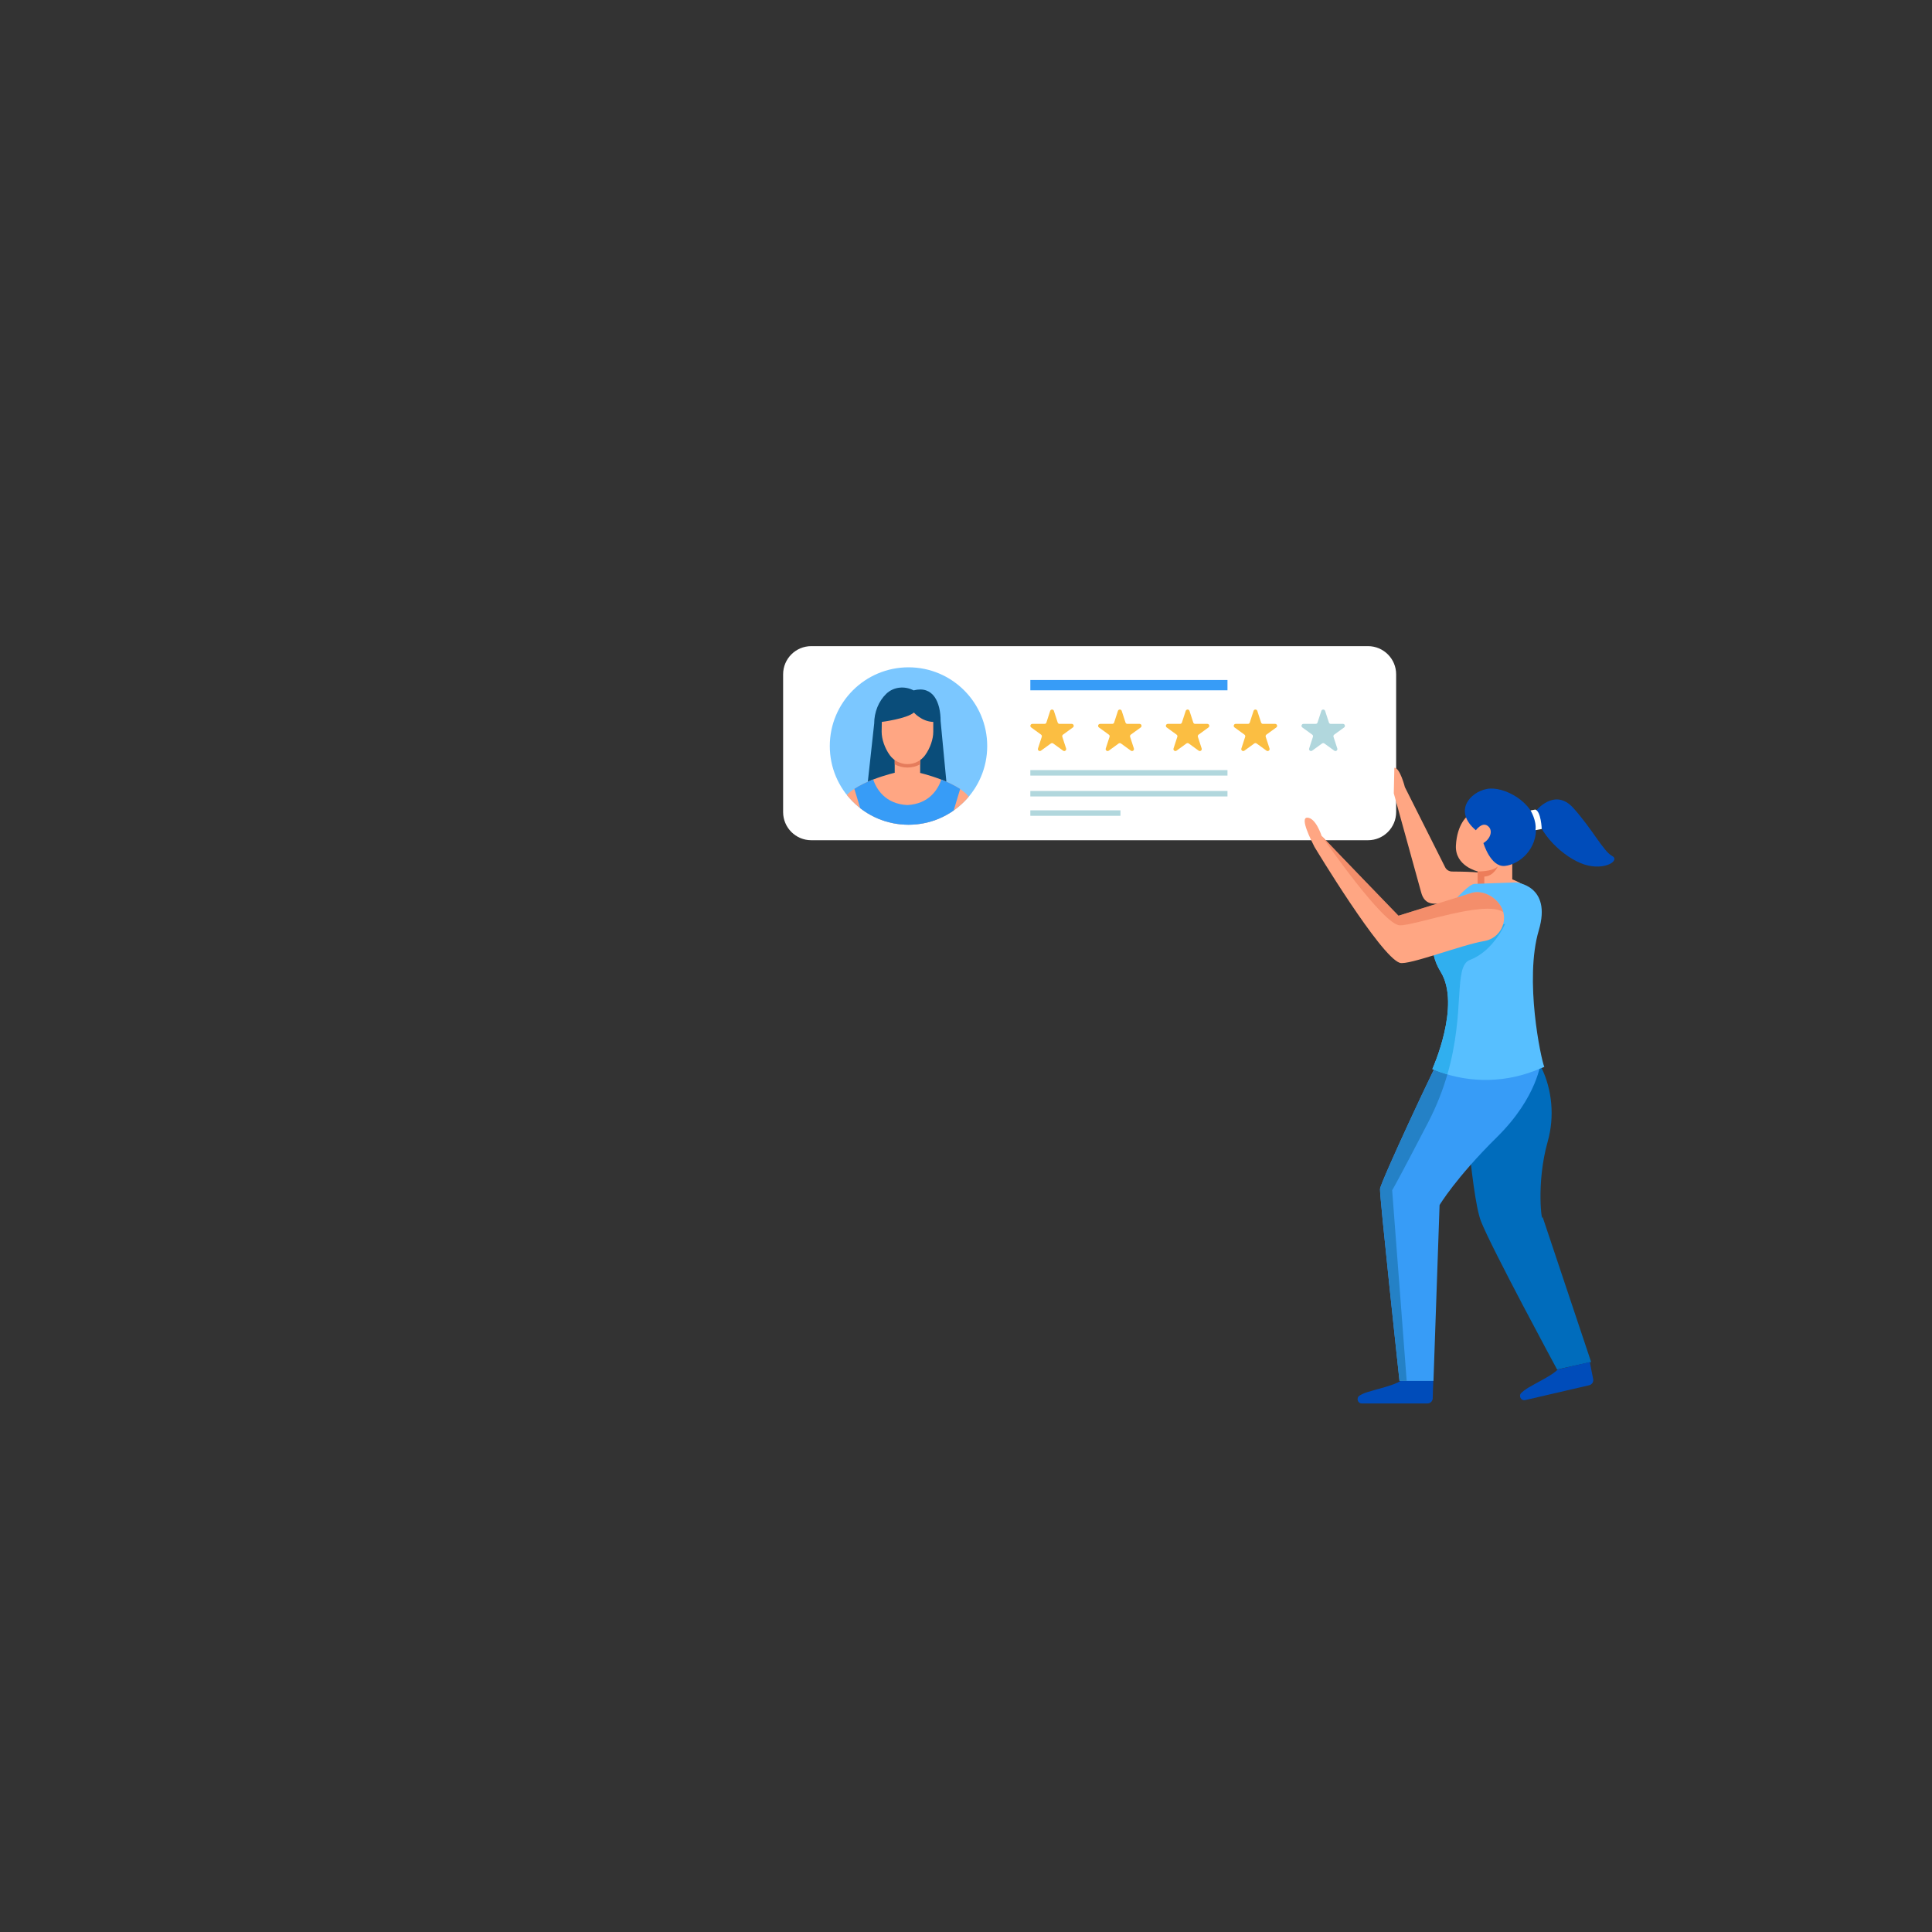 <?xml version="1.0" encoding="utf-8"?>
<!-- Generator: Adobe Illustrator 25.2.3, SVG Export Plug-In . SVG Version: 6.00 Build 0)  -->
<svg version="1.1" id="OBJECTS" xmlns="http://www.w3.org/2000/svg" xmlns:xlink="http://www.w3.org/1999/xlink" x="0px" y="0px"
	 viewBox="0 0 500 500" style="enable-background:new 0 0 500 500;" xml:space="preserve">
<rect x="0" y="0" width="500" height="500" fill="#333333" stroke="none"/>
<style type="text/css">
	.st0{fill:#FFFFFF;}
	.st1{fill:#FBBE42;}
	.st2{fill:#B1D7DD;}
	.st3{fill:#379CF7;}
	.st4{fill:#7BC7FF;}
	.st5{clip-path:url(#SVGID_2_);}
	.st6{fill:#0A4D7A;}
	.st7{fill:#FFA683;}
	.st8{fill:#E57C5C;}
	.st9{fill:#004CBA;}
	.st10{fill:#ED7D5A;}
	.st11{fill:#006CBC;}
	.st12{fill:#57BFFF;}
	.st13{fill:#2481C6;}
	.st14{fill:#30AFEF;}
	.st15{opacity:0.58;fill:#ED7D5A;enable-background:new    ;}
</style>
<g id="Right_1_">
	<g>
		<path class="st0" d="M354.03,167.22H209.96c-4.03,0-7.29,3.26-7.29,7.29v35.65c0,4.03,3.26,7.29,7.29,7.29h144.07
			c4.03,0,7.29-3.26,7.29-7.29v-35.65C361.32,170.49,358.05,167.22,354.03,167.22z"/>
		<g>
			<g>
				<g>
					<path class="st1" d="M272.75,183.98l0.98,3.01c0.07,0.21,0.26,0.35,0.48,0.35h3.16c0.49,0,0.7,0.63,0.3,0.92l-2.56,1.86
						c-0.18,0.13-0.25,0.36-0.18,0.57l0.98,3.01c0.15,0.47-0.38,0.86-0.78,0.57l-2.56-1.86c-0.18-0.13-0.42-0.13-0.6,0l-2.56,1.86
						c-0.4,0.29-0.94-0.1-0.78-0.57l0.98-3.01c0.07-0.21-0.01-0.44-0.18-0.57l-2.56-1.86c-0.4-0.29-0.19-0.92,0.3-0.92h3.16
						c0.22,0,0.42-0.14,0.48-0.35l0.98-3.01C271.94,183.51,272.6,183.51,272.75,183.98z"/>
					<path class="st1" d="M290.3,183.98l0.98,3.01c0.07,0.21,0.26,0.35,0.48,0.35h3.16c0.49,0,0.7,0.63,0.3,0.92l-2.56,1.86
						c-0.18,0.13-0.25,0.36-0.19,0.57l0.98,3.01c0.15,0.47-0.38,0.86-0.78,0.57l-2.56-1.86c-0.18-0.13-0.42-0.13-0.6,0l-2.56,1.86
						c-0.4,0.29-0.94-0.1-0.78-0.57l0.98-3.01c0.07-0.21-0.01-0.44-0.19-0.57l-2.56-1.86c-0.4-0.29-0.19-0.92,0.3-0.92h3.16
						c0.22,0,0.42-0.14,0.48-0.35l0.98-3.01C289.48,183.51,290.15,183.51,290.3,183.98z"/>
					<path class="st1" d="M307.84,183.98l0.98,3.01c0.07,0.21,0.26,0.35,0.48,0.35h3.16c0.49,0,0.7,0.63,0.3,0.92l-2.56,1.86
						c-0.18,0.13-0.25,0.36-0.19,0.57l0.98,3.01c0.15,0.47-0.38,0.86-0.78,0.57l-2.56-1.86c-0.18-0.13-0.42-0.13-0.6,0l-2.56,1.86
						c-0.4,0.29-0.94-0.1-0.78-0.57l0.98-3.01c0.07-0.21-0.01-0.44-0.19-0.57l-2.56-1.86c-0.4-0.29-0.19-0.92,0.3-0.92h3.16
						c0.22,0,0.42-0.14,0.48-0.35l0.98-3.01C307.03,183.51,307.69,183.51,307.84,183.98z"/>
					<path class="st1" d="M325.39,183.98l0.98,3.01c0.07,0.21,0.26,0.35,0.48,0.35h3.16c0.49,0,0.7,0.63,0.3,0.92l-2.56,1.86
						c-0.18,0.13-0.25,0.36-0.18,0.57l0.98,3.01c0.15,0.47-0.38,0.86-0.78,0.57l-2.56-1.86c-0.18-0.13-0.42-0.13-0.6,0l-2.56,1.86
						c-0.4,0.29-0.94-0.1-0.78-0.57l0.98-3.01c0.07-0.21-0.01-0.44-0.19-0.57l-2.56-1.86c-0.4-0.29-0.19-0.92,0.3-0.92h3.16
						c0.22,0,0.42-0.14,0.48-0.35l0.98-3.01C324.57,183.51,325.24,183.51,325.39,183.98z"/>
					<path class="st2" d="M342.94,183.98l0.98,3.01c0.07,0.21,0.26,0.35,0.48,0.35h3.16c0.49,0,0.7,0.63,0.3,0.92l-2.56,1.86
						c-0.18,0.13-0.25,0.36-0.19,0.57l0.98,3.01c0.15,0.47-0.38,0.86-0.78,0.57l-2.56-1.86c-0.18-0.13-0.42-0.13-0.6,0l-2.56,1.86
						c-0.4,0.29-0.94-0.1-0.78-0.57l0.98-3.01c0.07-0.21-0.01-0.44-0.19-0.57l-2.56-1.86c-0.4-0.29-0.19-0.92,0.3-0.92h3.16
						c0.22,0,0.42-0.14,0.48-0.35l0.98-3.01C342.12,183.51,342.78,183.51,342.94,183.98z"/>
				</g>
				<rect x="266.65" y="199.3" class="st2" width="51.02" height="1.42"/>
				<rect x="266.65" y="175.98" class="st3" width="51.02" height="2.67"/>
				<rect x="266.65" y="204.7" class="st2" width="51.02" height="1.42"/>
				<rect x="266.65" y="209.71" class="st2" width="23.32" height="1.42"/>
			</g>
			<g>
				<ellipse class="st4" cx="235.12" cy="193.07" rx="20.37" ry="20.37"/>
				<g>
					<g>
						<g>
							<defs>
								<circle id="SVGID_1_" cx="235.12" cy="193.07" r="20.37"/>
							</defs>
							<clipPath id="SVGID_2_">
								<use xlink:href="#SVGID_1_"  style="overflow:visible;"/>
							</clipPath>
							<g class="st5">
								<path class="st6" d="M245.22,205.43l-1.79-18.82c0-4.82-1.89-9.25-6.99-7.94l0,0c-2.31-1.21-5.18-0.93-7.06,0.87
									c-1.99,1.9-3.14,4.79-3.14,7.7l-2,18.3L245.22,205.43z"/>
								<g>
									<g id="XMLID_3_">
										<path class="st7" d="M238.14,195.76v4.14c0,0-0.58,3.24-3.31,3.79c-2.84-0.75-3.28-3.79-3.28-3.79v-4.14H238.14z"/>
									</g>
									<path class="st8" d="M238.14,195.17v2.64c-1,0.54-2.13,0.83-3.29,0.83s-2.3-0.29-3.29-0.83v-2.64H238.14z"/>
								</g>
								<path class="st7" d="M241.53,186.83c-3.03-0.09-5.01-2.43-5.01-2.43c-1.85,1.61-8.31,2.43-8.31,2.43l-0.04,2.55
									c0,1.92,0.81,4.26,2.11,6.06c1.06,1.46,2.77,2.31,4.57,2.31s3.52-0.85,4.57-2.31c1.3-1.8,2.11-4.14,2.11-6.06L241.53,186.83
									L241.53,186.83z"/>
								<path class="st7" d="M251.14,206.8c-2.58-4.44-13.51-6.89-13.51-6.89l-2.87,1.1l-2.87-1.1c0,0-10.93,2.45-13.51,6.89
									l-3.17,23.92l5.02-0.08l2.94-19.98c0,0,1.86,6.45,1.75,10.22c-0.1,3.77-1.28,10-1.28,10h10.81h0.59h10.81
									c0,0-1.17-6.23-1.28-10c-0.1-3.77,1.76-10.22,1.76-10.22l2.94,19.98l5.02,0.08L251.14,206.8z"/>
								<path class="st3" d="M231.31,204.99"/>
								<path class="st3" d="M243.62,201.76c-0.87,2.49-3.12,6.3-8.82,6.59c-5.71-0.3-7.96-4.13-8.83-6.62
									c-1.67,0.65-3.41,1.46-4.86,2.42l1.96,6.5c0.03,0.05,0.06,0.11,0.09,0.17l0.03-0.17c0,0,0.08,0.29,0.21,0.75
									c0.02,0.07,0.04,0.15,0.06,0.23c0.51,1.95,1.57,6.37,1.49,9.24c-0.1,3.77-1.28,10-1.28,10h10.81h0.59h10.81
									c0,0-1.17-6.23-1.28-10c-0.1-3.77,1.76-10.22,1.76-10.22l0.04,0.28c0.04-0.1,0.09-0.2,0.14-0.28l1.95-6.47
									C247.03,203.23,245.29,202.41,243.62,201.76z"/>
							</g>
						</g>
					</g>
				</g>
			</g>
		</g>
	</g>
	<g>
		<path class="st7" d="M375.75,225.55c-0.73-0.02-1.39-0.42-1.73-1.07l-10.44-20.78c0,0-1.25-5-2.72-5l-0.15,6.61l7.06,25.54
			c0.41,1.6,1.24,2.96,3.37,3.01c4.34,0.1,12.27,1.49,17.44,2.85c5.29,1.39,9.74-0.03,9.74-0.03
			C398.67,225.01,380.2,225.65,375.75,225.55z"/>
		<g>
			<g>
				<g>
					<path class="st7" d="M391.37,222.94v5.91h-8.97v-3.33c0,0-5.9-1.39-5.61-6.72c0.29-5.32,2.78-7.9,4.14-8.31
						c1.35-0.41,7.86,2.21,7.99,2.54c0.12,0.33,0.82,5.98,0.82,5.98L391.37,222.94z"/>
					<path class="st9" d="M381.95,214.87c0,0,1.59-2.24,3.07-1.13s0.74,3.33-1.11,4.44c0,0,1.85,6.29,5.55,5.92
						s8.46-4.28,8.05-10.38s-8.38-10.4-12.74-9.54C380.4,205.04,376.1,209.92,381.95,214.87z"/>
					<path class="st9" d="M397.47,209.88c0,0,4.83-6.14,9.66-0.82c4.83,5.32,7.86,11.3,10.07,12.45s-1.88,3.93-7.21,2.21
						C404.68,222,397.8,215.45,397.47,209.88z"/>
					<path class="st10" d="M382.41,228.85v-3.33c0,0,3.67,0.14,5.22-1.28c0,0-1.09,2.54-3.49,2.61v2H382.41z"/>
				</g>
				<path class="st11" d="M378.47,276.1c0,0,2.11,33.03,4.8,39.95c2.69,6.91,19.7,38.37,19.7,38.37l8.81-1.94l-12.57-37.58
					c-0.1,2.3-1.76-8.53,1.34-19.49c1.82-6.43,1.12-13.45-1.61-19.06l-22.02-0.24"/>
				<path class="st3" d="M398.78,274.71c0,0-0.82,9.18-11.38,19.59c-10.66,10.52-14.84,17.57-14.84,17.57l-1.58,45.52h-8.79
					c0,0-5.19-47.97-5.04-49.7c0.14-1.73,14.69-32.99,16.42-35.72C375.3,269.23,398.78,274.71,398.78,274.71z"/>
				<path class="st12" d="M392.29,228.37c0,0,9.42,0.7,5.95,12.39c-3.79,12.77,0.55,33.24,1.42,35.35l-2.82,1.13
					c-8.47,3.18-17.83,2.98-26.15-0.57l0,0c0,0,7.49-16.52,2.16-25.16c-3.43-5.56-2.42-11.17,1.58-16.13
					c2.59-3.22,5.86-6.57,7.15-6.63L392.29,228.37z"/>
				<path class="st13" d="M362.19,357.39h1.86l-3.76-49.35c0.62-1.03,2.77-4.97,9.29-17.52c2.27-4.37,3.86-8.54,5-12.46
					c-1.18-0.34-2.35-0.75-3.5-1.22c-4.66,9.57-13.82,29.49-13.93,30.86C357,309.42,362.19,357.39,362.19,357.39z"/>
				<path class="st14" d="M380.44,248.41c-4.4,1.63-1.13,13.32-5.86,29.65c-1.31-0.39-2.61-0.84-3.89-1.38l0,0
					c0,0,7.49-16.52,2.16-25.16c-1.69-2.74-2.3-5.49-2-8.17l18.68-4.25C389.53,239.1,386.42,246.19,380.44,248.41z"/>
				<path class="st7" d="M340.17,219.15c0,0,17.1,28.42,22.09,30.03c2.22,0.72,16.05-4.68,21.88-5.64c3.15-0.52,5.37-3.38,5.08-6.57
					l0,0c-0.33-3.65-4.52-6.75-8.1-5.96l-19.2,5.98c0,0-16.25-16.81-19.88-20.65c0,0-1.5-4.73-3.73-4.73
					C336.33,211.61,339.36,217.52,340.17,219.15z"/>
				<path class="st9" d="M353.81,360.3c2.42-0.79,6.96-1.75,8.6-2.9h8.53c-0.08,1.71-0.13,3.37-0.15,4.48
					c-0.02,0.74-0.62,1.33-1.36,1.33h-16.99c-1.11,0-1.52-1.45-0.57-2.04C352.36,360.86,353,360.56,353.81,360.3z"/>
				<path class="st9" d="M395.42,359.19c2.18-1.32,6.38-3.28,7.72-4.77l8.31-1.93c0.3,1.68,0.64,3.31,0.86,4.4
					c0.15,0.73-0.3,1.44-1.03,1.61l-16.55,3.84c-1.08,0.25-1.81-1.07-1.02-1.86C394.14,360.07,394.69,359.64,395.42,359.19z"/>
				<path class="st15" d="M362.27,239.47c4.02,0.1,22-6.65,26.78-3.42c-0.88-3.22-4.65-5.76-7.92-5.04l-19.2,5.98
					c0,0-16.25-16.81-19.88-20.65C342.06,216.34,357.89,239.37,362.27,239.47z"/>
			</g>
			<path class="st0" d="M397.35,209.51l-1.25,0.23c0,0,1.62,2.63,1.28,5.1l1.62-0.3C399,214.53,398.83,210.04,397.35,209.51z"/>
		</g>
	</g>
</g>
</svg>

